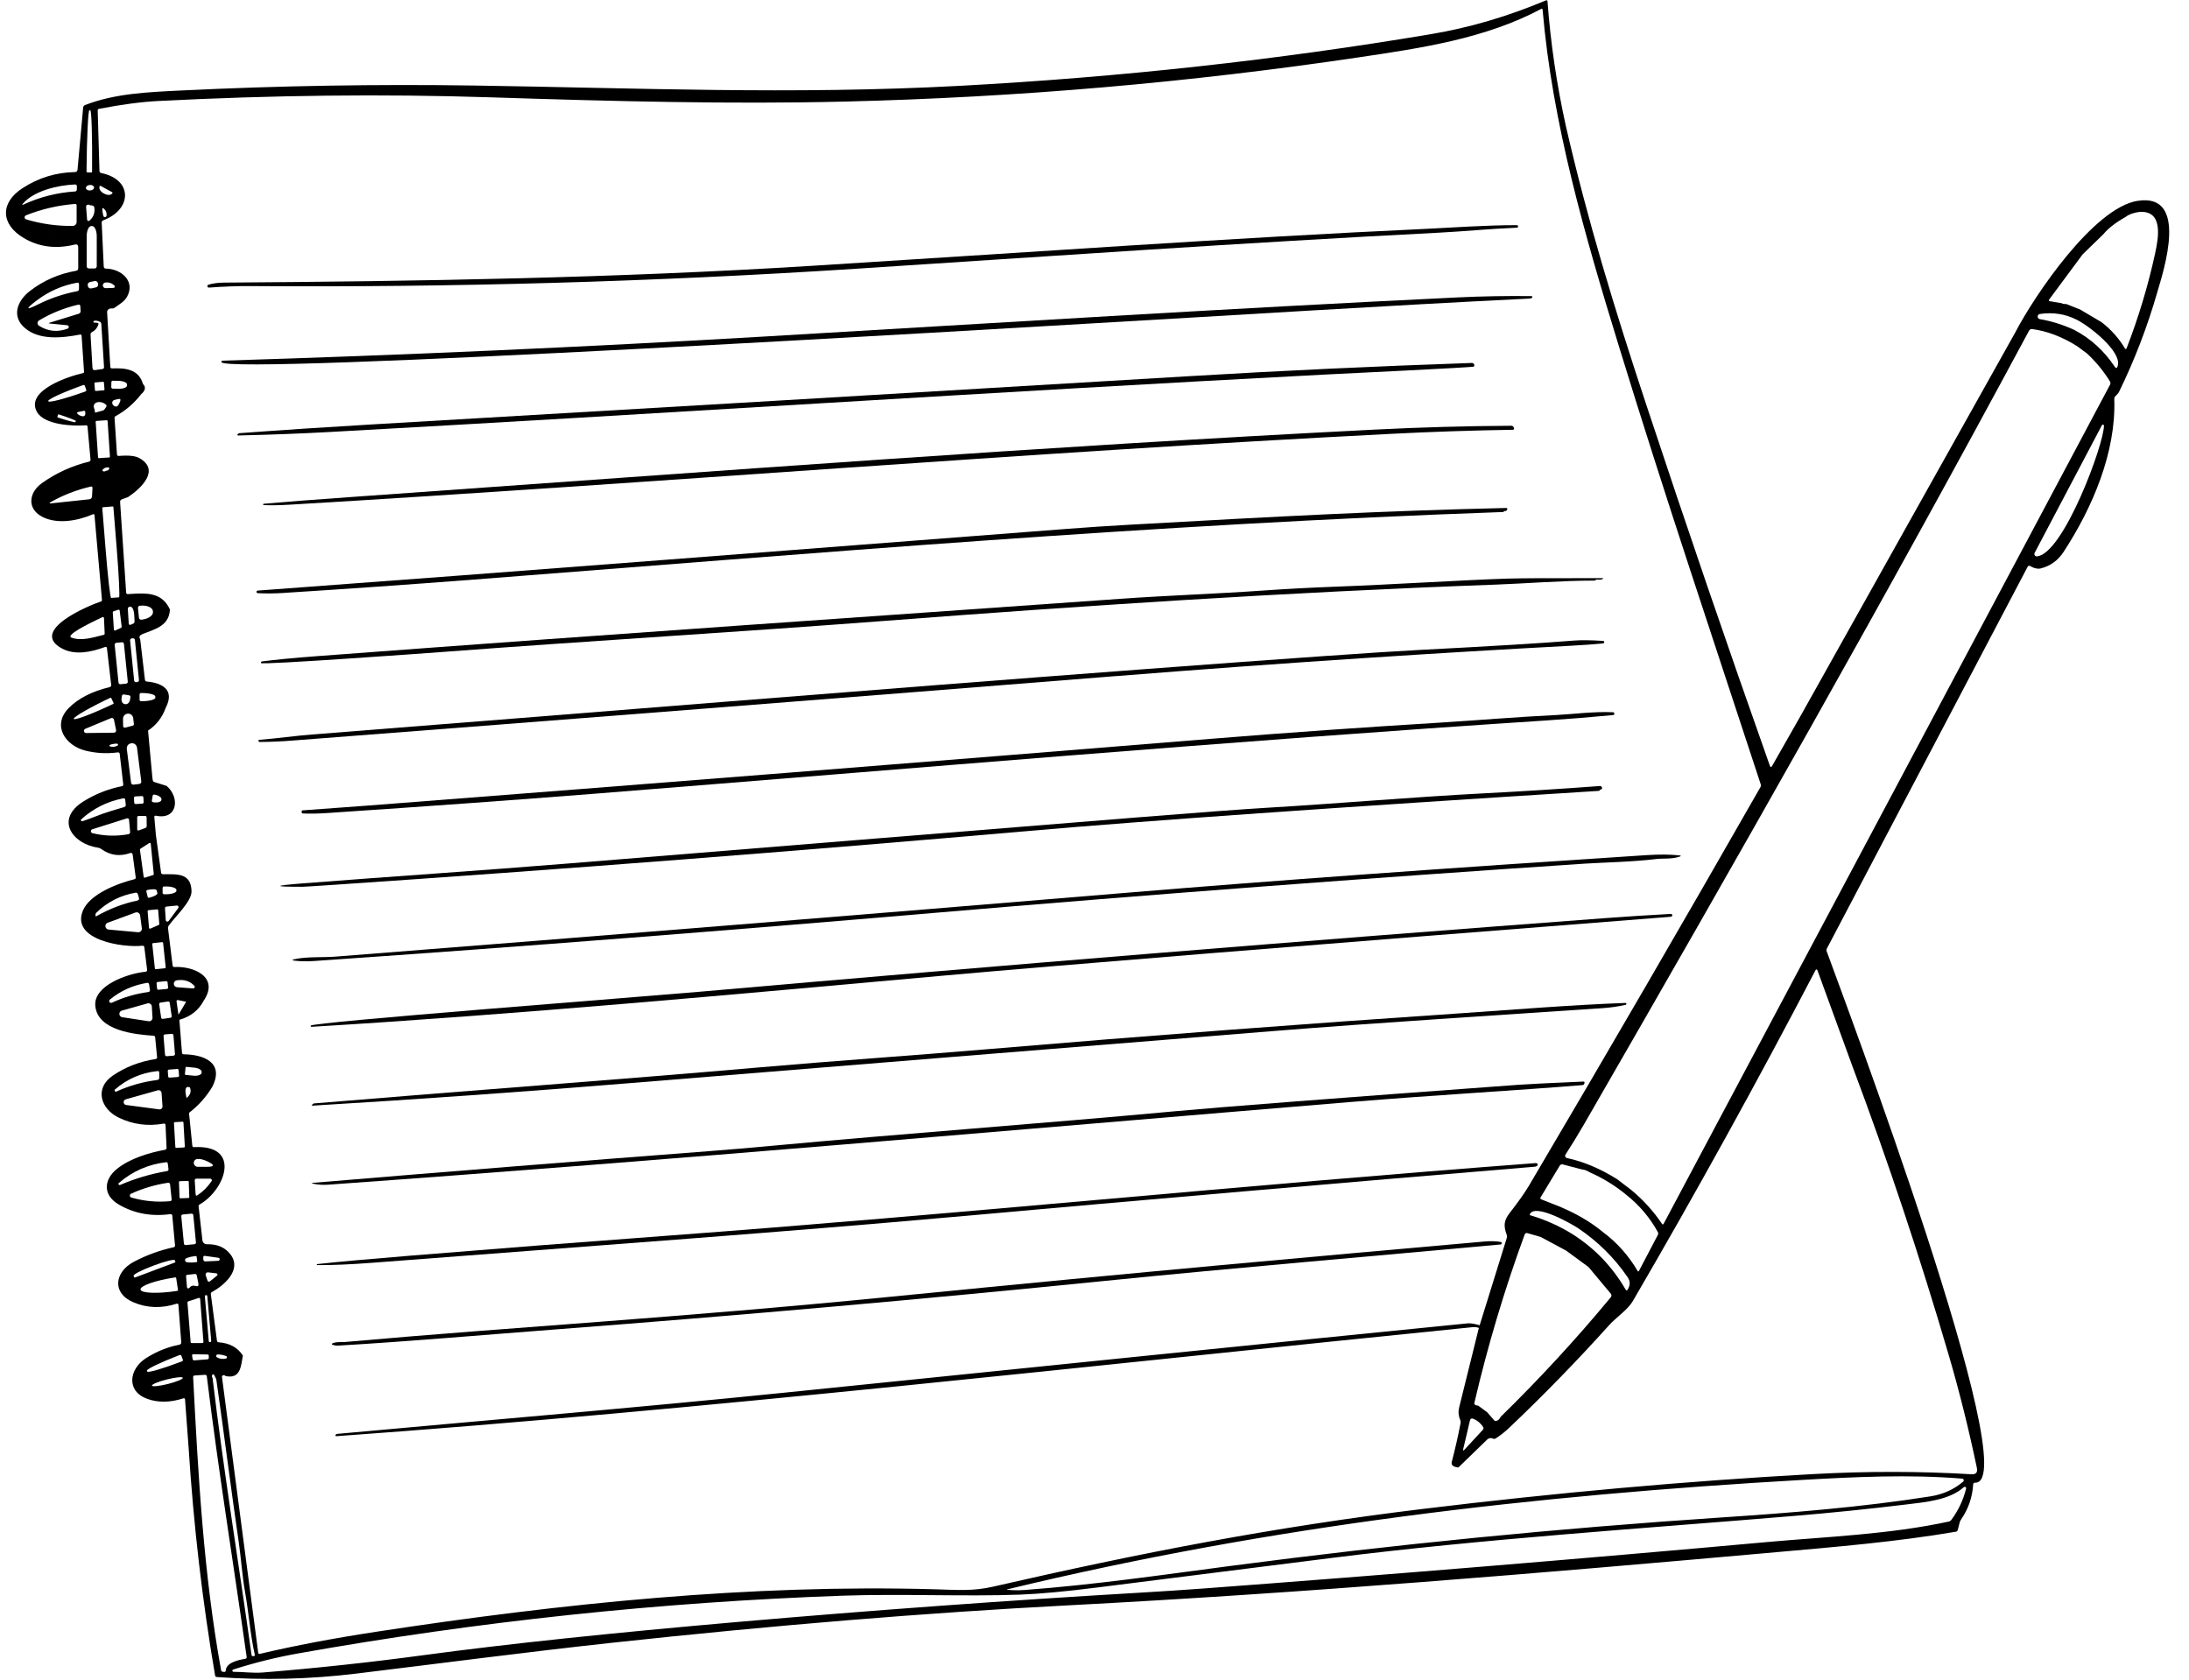<?xml version="1.0" encoding="UTF-8"?>
<!DOCTYPE svg PUBLIC '-//W3C//DTD SVG 1.0//EN'
          'http://www.w3.org/TR/2001/REC-SVG-20010904/DTD/svg10.dtd'>
<svg height="1438.9" preserveAspectRatio="xMidYMid meet" version="1.0" viewBox="68.9 281.1 1874.1 1438.9" width="1874.1" xmlns="http://www.w3.org/2000/svg" xmlns:xlink="http://www.w3.org/1999/xlink" zoomAndPan="magnify"
><g id="change1_1"
  ><path d="m1898.96,453.07c-37.34,5.93-88.11,80.62-105,113.22l-183.6,327.99-24.25,42.63c-.77,1.38-1.43,1.33-1.97-.16-36.41-102.84-71.85-206.39-106.32-310.67-26.84-81.24-49.98-157.14-68.3-237-7.83-35.37-13.08-70.96-15.74-106.78-.07-.92-.53-1.2-1.37-.86-32.51,13.69-65.17,23.3-97.97,28.83-131.69,22.17-266.41,36.95-404.16,44.35-143.07,7.68-276.69,1.78-414.94-.27-83.8-1.26-167.54.15-251.23,4.23-29.96,1.46-56.96,2.64-82.31,12.45-1.04.39-1.62,1.15-1.72,2.26l-4.82,53.19c-.1,1.09-.99,1.93-2.07,1.94-16.31.31-31.3,4.9-44.97,13.77-19.35,12.53-18.86,30.93,1.02,42.73,13.02,7.71,27.58,9.57,43.68,5.6,1.96-.48,2.94.29,2.94,2.32v18.11c0,.99-.71,1.83-1.67,1.99-14.98,2.62-28.27,8.45-39.88,17.49-10.75,8.35-15.73,21.64-4.07,31.58,12.39,10.56,31.5,8.57,47.18,5.58.84-.16,1.29.19,1.35,1.05l2.07,30.72c.05.68-.26,1.1-.94,1.24-11.07,2.4-49.74,14.63-39.37,33.22,6.39,11.34,31.39,12.34,41.93,11.45.84-.07,1.3.31,1.37,1.16l2.56,28.21c.09.93-.32,1.52-1.24,1.75-14.66,3.58-28.08,9.68-40.25,18.32-11.77,8.35-12.88,22.39.46,29.07,12.69,6.36,29.72,3.42,43.03-2.29.84-.38,1.31-.1,1.4.84l6.39,72.35c.07.77-.27,1.28-1.02,1.54-9,2.86-62.56,24.82-32.79,40.39,10.75,5.6,24.33,3.02,36.32-1.45,1.06-.4,1.65-.04,1.78,1.08l3.61,31.28c.11,1.04-.34,1.69-1.35,1.94-15.29,3.74-26.95,9.72-35,17.94-14.6,14.87-2.94,32.12,14.23,36.43,9.09,2.28,18.38,2.78,27.89,1.51,0,0,.02,0,.02,0,.74-.08,1.41.44,1.49,1.16l3.05,26.22c.09.76-.42,1.45-1.16,1.59-11.82,2.35-22.82,6.72-33.01,13.09-24.55,15.41-9.3,36.4,12.69,39.58.92.14,1.8.5,2.56,1.05,7.58,5.53,15.89,6.69,24.92,3.48.1-.04.21-.06.32-.08.84-.11,1.61.48,1.73,1.32l2.61,19.53c.11.92-.28,1.48-1.16,1.7-14.31,3.58-37.99,12.53-44,26.78-10.7,25.49,34.95,32.01,50.79,30.15,1.06-.13,1.65.34,1.78,1.4l2.34,19.02c.14,1.15-.36,1.78-1.51,1.89-15.06,1.46-44.22,11.67-42.84,28.94,1.7,21.64,34.25,24.76,50.01,25.84.65.05,1.18.56,1.24,1.21l1.67,17.24c.06.71-.44,1.34-1.16,1.46-13.69,2.14-25.92,6.86-36.7,14.17-16.14,10.99-10.37,28.61,4.98,36.02,12.14,5.87,24.93,7.59,38.37,5.15,1.11-.2,1.7.26,1.75,1.37l.86,19.24c.05.99-.4,1.58-1.37,1.78-13.61,2.51-29.77,7.41-40.77,16.11-11.69,9.24-12.72,22.55,1.16,30.72,13.17,7.74,27.94,10.49,44.32,8.25.02,0,.05,0,.07,0,.76-.07,1.42.5,1.49,1.27l2.34,25.54c.09.86-.29,1.38-1.13,1.56-11.93,2.6-23.3,6.75-34.11,12.45-16.33,8.6-19.26,26.73-.32,34.73,11.69,4.94,23.97,5.34,36.83,1.21,1.02-.32,1.58.05,1.67,1.13l2.4,31.96c.07.92-.56,1.75-1.48,1.94-10.11,1.96-19.7,5.82-28.75,11.59-14.55,9.3-17.14,28.37,1.32,34.89,9.23,3.27,19.45,3.11,30.64-.49.93-.29,1.44.05,1.51,1.02l3.07,41.31c4.22,66.34,11.77,131.32,22.66,194.94.13.83.61,1.28,1.46,1.35,39.86,2.86,79.57,1.89,119.15-2.91,72.96-8.86,145.9-18.48,218.98-26.4,138.67-15.02,268.72-25.7,390.15-32.04,202.67-10.59,404.59-27.51,606.73-45.54,51.25-4.55,103.17-8.89,153.88-17.54.86-.16,1.4-.67,1.62-1.51l1.56-6.09c.25-1.04.68-2,1.29-2.88,6.23-9,9.68-19,10.35-30.02.07-1.01.61-1.5,1.62-1.48,44.3,1.37-114.22-419.71-127.04-455.03-.28-.77-.22-1.62.16-2.34l171.82-326.78c.57-1.11,1.39-1.34,2.45-.67,1.96,1.24,4.1,1.96,6.44,2.16.77.05,1.54,0,2.29-.19,8.26-2.05,14.82-6.77,19.67-14.17,25-38.26,44.97-85.52,43.41-130.76-.04-.92.23-1.73.81-2.45,1.02-1.21,2.45-2.18,3.15-3.61,13.47-27.59,24.44-56.17,32.9-85.74,5.5-18.67,27.08-85.04-16.89-78.03Zm-1798.97,29.23c.09.07.23.15.41.23-.18-.08-.32-.15-.41-.23Zm7.08,1.54c-1.01-.11-1.97-.24-2.84-.38-.87-.14-1.65-.3-2.3-.46.65.16,1.43.31,2.3.46.87.14,1.83.27,2.84.38h0Zm2.86.23c.44.02.86.04,1.25.04-.39,0-.81-.02-1.25-.04Zm-2.65-2.16c-3.53-.38-6.52-.36-7.25,0,.73-.37,3.71-.38,7.25,0h0c4.04.43,7.27,1.21,7.21,1.75.06-.53-3.17-1.31-7.21-1.75Zm27.22-10.7c0,1.82-1.46,3.31-3.29,3.34-13.62.16-26.93-1.71-39.96-5.6-.53-.16-.95-.55-1.16-1.06-.38-.94.07-2.01,1-2.39,13.47-5.37,27.46-8.62,41.95-9.75.97-.07,1.46.38,1.46,1.35v14.12Zm.19-27.75c-.03.86-.69,1.55-1.54,1.59-15.36.99-29.98,4.68-43.87,11.07-1.54.72-1.75.44-.62-.83,9.67-10.97,29.8-15.6,44.32-16.22,1.19-.05,1.77.52,1.75,1.72l-.05,2.67Zm-34.6,95.11c10.36-7.92,21.97-13.05,34.81-15.39,1.08-.2,1.62.26,1.62,1.37v4.01c0,1.08-.53,1.72-1.59,1.91-11.53,2.19-22.52,5.88-32.98,11.07-10.99,5.48-11.61,4.48-1.86-2.99Zm36.24,11.18l-24.79,7.63c-1.22.38-1.19.63.08.75l14.77,1.46c.61.04,1.14.45,1.33,1.03.26.79-.16,1.65-.95,1.91-8.66,3.2-16.83,2.36-24.52-2.51-.36-.23-.66-.54-.87-.9-.74-1.27-.32-2.91.95-3.65,10.45-6.22,21.6-10.71,33.44-13.47,1.2-.27,1.84.21,1.91,1.43l.24,4.01c.06,1.05-.59,2-1.59,2.32Zm9.13-79.7c-.2.17-.44.27-.7.28-.67.05-1.25-.45-1.3-1.12l-.86-10.97c-.07-.99.38-1.6,1.35-1.83.86-.2,1.58-.04,2.16.48.7-.02,1.37.06,2.02.24.93.29,1.46.92,1.56,1.89.52,4.54-.89,8.22-4.23,11.02Zm-2.48-42.49s0-.07,0-.1c.25-28.73,1.35-51.97,2.45-51.9h.76c1.1.07,1.79,23.36,1.54,52.06v.51s0,.02,0,.03c-.02.36-.32.63-.67.62l-3.45-.05c-.35-.01-.62-.3-.62-.65v-.51Zm2.76,11.92h0c1.93-.17,3.58.76,3.69,2.06.11,1.3-1.36,2.5-3.29,2.66h0c-1.93.17-3.58-.76-3.69-2.06-.11-1.3,1.36-2.5,3.29-2.66Zm-12.25,203.12s0,0,0,0c-.15.44-6.78-1.32-14.82-3.94l-.35-.13c-.25-.08-.39-.34-.32-.59l.57-1.7s0-.01,0-.02c.09-.25.36-.39.61-.31l.35.13.07.02c8.04,2.61,14.4,5.08,14.21,5.5l-.32,1.02Zm8.41-6.92c0,.06,0,.11,0,.17-.09,1.04-1.02,1.81-2.07,1.72-1.49-.13-2.86-.68-4.1-1.67-1.33-1.08-1.15-1.79.54-2.13l4.18-.83c.97-.2,1.46.2,1.46,1.19v1.56Zm.16-19.4l-.4.16c-16.82,6.02-30.88,9.71-31.42,8.25l-.05-.16c-.44-1.5,12.75-7.55,29.5-13.55l.4-.16s.02,0,.02,0c.58-.2,1.21.11,1.41.68l1.21,3.4c.2.57-.1,1.2-.67,1.4Zm1.05-107.16v-25.76c0-4.81,1.76-8.7,3.93-8.7h.75c2.17,0,3.93,3.9,3.93,8.7v25.76c0,1.03-.83,1.86-1.86,1.86h-4.9c-1.03,0-1.86-.83-1.86-1.86Zm1.08,17.12l-.16-.74c-.29-1.29.53-2.57,1.82-2.86l4-.89c1.29-.29,2.57.53,2.86,1.82l.16.74c.29,1.29-.53,2.57-1.82,2.86l-4,.89c-1.29.29-2.57-.53-2.86-1.82Zm14.01-79.28l-.62-.32c-2.83-1.55-4.32-4.29-3.31-6.12l.05-.13c.13-.21.4-.28.62-.16l10.08,5.5c.21.13.29.4.16.62l-.05.13c-1.01,1.81-4.1,2.03-6.92.48Zm1.91,18.83c-.08.57-.49,1.03-1.05,1.16-.76.18-1.53-.29-1.72-1.05-.43-1.83-.71-3.6-.84-5.31-.11-1.45.38-1.69,1.46-.7,1.72,1.6,2.44,3.57,2.16,5.9Zm-6.17,75.36c.02-.15,0-.29,0-.43.01.15.03.29,0,.43Zm-.73-1.83c.1.08.2.14.28.24.02.02.03.06.05.08-.09-.12-.21-.22-.33-.32Zm.54.7c.05.11.12.22.15.34-.03-.12-.09-.22-.15-.34Zm.06,1.58c-.03.09-.05.17-.09.25.04-.08.06-.17.09-.25Zm-1.51-2.74c.25.05.49.15.71.28-.21-.13-.45-.24-.71-.28Zm-5.84,147.32c.01-.13,0-.27-.03-.41.04.13.05.27.03.41Zm-.19-.74c.04.06.09.12.12.19-.03-.07-.07-.13-.12-.19Zm.17.89c-.04.17-.11.34-.23.48.12-.14.19-.31.23-.48Zm-.31-1.07s-.08-.06-.12-.09c.03.02.06.02.08.04.02.01.02.03.04.05Zm-.49-.27s-.09-.03-.14-.04c.05,0,.09.02.14.04Zm-29.26,11.49c-.17.07-.31.2-.42.35.1-.15.23-.28.42-.35Zm-.46.42c-.11.2-.13.41-.09.61-.04-.22-.01-.43.09-.61Zm.33,1.22c-.18-.11-.32-.27-.39-.46,0-.02,0-.05-.01-.07.06.21.19.41.4.53Zm31.42,8.11c-.08,1.25-1.05,2.26-2.29,2.4l-32.39,3.45c-2.1.23-2.23-.17-.38-1.21,10.63-5.95,21.91-10.31,33.82-13.09,1.17-.29,1.72.17,1.64,1.37l-.4,7.09Zm.38-110.15l-1.64-28.53c-.05-.84.41-1.63,1.16-2.02,2.68-1.37,4.52-3.51,5.52-6.44.34-.99,0-1.52-1.05-1.59l-2.56-.19c-.43,0-.69-.33-.61-.75.09-.43.52-.79.96-.81,1.56-.2,3.13.12,4.69.94.68.36,1.05.93,1.11,1.72l2.32,36.94c.07,1.02-.4,1.61-1.43,1.75l-6.09.89c-1.49.23-2.28-.4-2.37-1.91Zm8.88-70.47c-.1-1.34.91-2.5,2.25-2.6,2.96-.32,5.52.54,7.65,2.59.22.22.35.51.36.81.03.65-.47,1.19-1.11,1.21l-6.55.24c-1.34.1-2.5-.91-2.6-2.25Zm1.42,88.94h0c.03.4-.27.75-.67.78l-6.71.54c-.4.03-.75-.27-.78-.67l-.47-5.86c-.03-.4.27-.75.67-.78l6.71-.54c.4-.03.75.27.78.67l.47,5.86Zm-7.81,19.83c-.25-.02-.44-.24-.42-.5.07-.9-.15-1.99-.67-3.29-.8-1.97-.05-3.85,1.88-4.73,2.6-1.19,6.47-.23,8.65,2.15.48.54-.14,1.84-1.89,3.91-.29.34-.64.57-1.05.7l-6.36,1.75s-.1.02-.15.01Zm2.28,38.34l-2.02-30.43c-.03-.4.28-.75.68-.77l8.76-.58c.4-.03.75.28.77.68l2.02,30.43c.03.4-.28.75-.68.77l-8.76.58c-.4.03-.75-.28-.77-.68Zm4.39,11.93c-.11-.03-.21-.09-.29-.16-.37-.3-.42-.85-.11-1.21,1.22-1.46,2.77-2.1,4.63-1.94,1.01.09,1.28.58.83,1.48-.47.9-1.36,1.37-2.69,1.4-.63.57-1.42.72-2.37.43Zm8-57.51c-.66-1.53.08-3.13,1.64-3.57l3.07-.75c1.94-.48,2.54.2,1.81,2.05-1.11,2.82-2.14,4.28-3.07,4.36-1.44.11-2.88-.76-3.45-2.09Zm5.07-13.14l-4.9-.11h0c-.7-.02-1.25-.59-1.24-1.29l.11-4.26h0c.02-.7.59-1.25,1.29-1.24l4.9.13c3.98.1,7.18,1.42,7.17,2.96l-.03,1.19c-.05,1.54-3.32,2.71-7.3,2.61Zm-14.66,90.4c.06.07.15.09.23.13-.08-.04-.17-.06-.23-.13Zm.5.25s-.02-.01-.03-.02c.17.01.34-.02.48-.13-.13.1-.28.15-.45.15Zm1.47,120.08c-8.65,2.07-19.18,5.69-27.91,2.21-.22-.1-.4-.3-.48-.54-1.13-3.69,23.28-14.82,27.11-16.73,1.02-.52,1.56-.21,1.62.94l.57,12.93c.04.65-.26,1.04-.89,1.19Zm6.44-31.63h0c-.76.07-2.87-18.48-4.71-41.44l-2.86-35.54h0c-.03-.35.22-.65.57-.67l8.27-.67h0c.34-.03.64.22.67.57l2.86,35.54c1.83,22.74,2.72,41.31,1.99,41.68l-6.79.54Zm12.59-109.72c-.32.06-.64.1-.98.13-.34.03-.67.04-.99.04.32,0,.65-.01.99-.04s.67-.07.98-.13Zm-2.02.17c-.54,0-1.04-.06-1.5-.14.46.08.96.14,1.5.14Zm-2.13-.29c-.15-.04-.29-.08-.42-.13.13.05.28.09.42.13Zm-1.11,120.72l1.7,13.74c.05.41-.17.8-.54.97l-4.82,2.24c-.1.04-.2.07-.3.08-.52.04-.98-.34-1.02-.86l-.94-14.66c-.02-.42.24-.81.65-.94l4.07-1.35c.05-.02.1-.03.16-.03.52-.07.99.3,1.06.82Zm-39.31,92.71c-.67-1.46,13.19-9.48,30.96-17.92l.35-.19c.3-.13.65,0,.78.3l1.99,4.18c.14.29.02.64-.27.78l-.38.19c-17.75,8.43-32.71,14.09-33.44,12.66Zm10.64,12.1c-.79.02-1.51-.45-1.81-1.19-.39-.97.09-2.06,1.05-2.45l21.96-9.11c.12-.05.24-.09.37-.11,1.02-.2,2.01.47,2.21,1.49l1.81,8.81c.02.12.04.24.04.36,0,1.04-.83,1.89-1.87,1.9l-23.76.3Zm26.78,10.78c-1.87,1.02-3.95,1.28-6.25.75-.24-.07-.43-.24-.52-.47-.16-.4.04-.86.44-1.01,1.92-.66,3.89-.99,5.9-.97.34,0,.65.2.8.49.24.44.07.98-.37,1.2Zm.88-53.95l-3.29-32.38c-.09-.84.53-1.6,1.37-1.68l4.88-.5c.84-.09,1.6.53,1.68,1.37l3.29,32.38h0c.09.84-.53,1.6-1.37,1.68l-4.88.5c-.84.09-1.6-.53-1.68-1.37Zm2.62,13.4l.32-2.1s0,0,0,0c.11-.75.81-1.27,1.56-1.16l4.58.73s0,0,.01,0c.75.13,1.25.84,1.12,1.59l-.32,2.1c-.39,2.43-2.16,4.16-3.96,3.88l-.75-.11c-1.8-.3-2.94-2.5-2.56-4.93Zm14.9-15.66c.09.89-.56,1.68-1.45,1.77l-.91.09h0c-.89.09-1.68-.56-1.77-1.45l-3.48-34.26c-.09-.89.56-1.68,1.45-1.77l.91-.09h0c.89-.09,1.68.56,1.77,1.44l3.48,34.26Zm-.87-61.61c-.1-.99.63-1.88,1.62-1.97l.3-.03c5.67-.58,10.53,1.44,10.86,4.53l.08.75s0,0,0,.01c.33,3.09-4.02,6.08-9.7,6.67l-.3.03h-.02c-.99.1-1.88-.62-1.97-1.62l-.86-8.35v-.02Zm-4.2,13.44l-2.1.89c-.12.06-.26.09-.4.1-.62.04-1.16-.44-1.19-1.07l-.78-12.56c0-.13,0-.27.02-.4.17-1.03,1.13-1.73,2.16-1.56,3.8.59,3.29,9.4,3.56,12.5.07,1.01-.35,1.71-1.27,2.1Zm-8.51,87.25l-.08-5.77c-.05-2.28,1.66-4.23,3.93-4.48,2.4-.26,4.55,1.48,4.8,3.89l.59,4.96c.08.65-.34,1.26-.97,1.43l-6.12,1.62c-1.42.38-2.14-.17-2.16-1.64Zm-35.85,81.62c-.38-.4-.36-1.03.04-1.41,10.2-9.25,22.13-15.22,35.78-17.92,1.13-.22,1.75.24,1.86,1.37l.43,4.04c.11,1.04-.33,1.72-1.32,2.02-8.57,2.64-15.84,4.53-25.14,8.27-3.16,1.27-6.7,2.57-10.62,3.88-.37.12-.77.02-1.03-.26Zm40.26,11.39c-10.33,1.85-20.54,1.55-30.64-.92-.62-.14-1.11-.6-1.29-1.21-.26-.92.26-1.87,1.18-2.13l29.34-9.27c1.28-.4,1.98.07,2.1,1.4l.89,10c.11,1.2-.42,1.91-1.59,2.13Zm2.4-44.11l-3.64-28.78c-.3-2.43,1.24-4.62,3.45-4.9l.75-.11c2.21-.27,4.25,1.48,4.55,3.91l3.64,28.78h0c.13,1.05-.62,2-1.67,2.13l-4.96.62c-1.04.13-1.99-.61-2.13-1.64Zm13.31,29.75l.08,7.19c.02.92-.4,1.54-1.27,1.86l-5.47,2.02c-.12.04-.24.06-.37.06-.58,0-1.04-.47-1.03-1.03v-10.08c0-.9.45-1.35,1.35-1.35h5.36c.9,0,1.35.44,1.35,1.32Zm7.44-102.55c0,1.65-5.2,2.99-11.61,2.99h-.59c-.7,0-1.27-.57-1.27-1.27v-4.47c0-.7.57-1.27,1.27-1.27h.59c6.41,0,11.61,1.34,11.61,2.99v1.02Zm-18.05,89.83l-.22-3.98c-.04-.7.5-1.3,1.2-1.33l5.54-.3c.7-.04,1.3.5,1.33,1.2l.22,3.98c.04.7-.5,1.3-1.2,1.33l-5.54.3c-.7.04-1.3-.5-1.33-1.2Zm-32.89,97.5c-.06,0-.11-.04-.12-.09l-.13-.97c-.12-.81.16-1.63.75-2.21,9.32-9.11,20.47-14.8,33.44-17.08,1.1-.2,1.8.24,2.1,1.32l.89,3.13c.34,1.26-.13,2.02-1.4,2.29-11.93,2.44-23.76,6.98-35.49,13.61-.01,0-.03.01-.04.01Zm36.12,13.49l-25.14-2.29c-1.17-.1-2.18-.88-2.58-1.99-.56-1.57.25-3.3,1.82-3.86l23.68-8.73c.21-.08.43-.13.65-.16,1.65-.22,3.17.93,3.39,2.59l1.46,11.05c.03.23.03.46.01.69-.16,1.66-1.64,2.87-3.3,2.71Zm5.8-46.72c-.46.07-.88-.25-.95-.7l-3.18-23.23c-.05-.33.1-.66.38-.84l7.57-4.88c.11-.07.23-.12.36-.13.46-.06.87.27.93.73l2.59,25.92c.04.4-.21.77-.59.89l-6.98,2.21s-.09.02-.13.03Zm6.06-66.04l.7-4.1s0,0,0,0c.11-.67.75-1.13,1.43-1.02l.22.05c3.54.61,6.17,2.45,5.9,4.12l-.08.48c-.29,1.67-3.4,2.53-6.95,1.91l-.19-.03s0,0,0,0c-.67-.11-1.13-.75-1.02-1.43Zm-4.69,77.82s0-.02,0-.02c-.12-.54.22-1.07.76-1.19l.27-.05s0,0,0,0c4.06-.95,7.57-.77,7.84.4l.57,2.34s0,0,0,0c.28,1.17-2.79,2.9-6.85,3.85l-.3.08c-.54.12-1.07-.22-1.19-.75l-1.11-4.66Zm10.1,16.09l.97,11.77c.03.35-.16.69-.48.84l-7.14,3.13c-.09.04-.19.07-.3.08-.46.03-.86-.32-.89-.78l-1.19-14.17s0,0,0,0c-.04-.46.3-.87.76-.91l7.36-.7s0,0,0,0c.46-.04.87.3.91.76Zm-41.61,78.73c-.54-.71-.4-1.73.31-2.27,9.27-7.58,19.9-12.34,31.9-14.28.77-.11,1.49.41,1.62,1.19l.75,4.98s0,.04,0,.05c.09.8-.48,1.52-1.27,1.62-10.9,1.47-21.33,4.53-31.28,9.16-.7.36-1.56.17-2.03-.46Zm36.74,13.91c-.24,1.57-1.71,2.65-3.29,2.41l-22.61-3.45c-1.13-.17-2.05-.99-2.35-2.09-.42-1.54.49-3.12,2.02-3.54l21.99-6.2c.2-.06.41-.09.63-.1,1.59-.09,2.95,1.13,3.04,2.72l.59,9.65c.01.2,0,.4-.03.6Zm2.06-42.74l-2.24-20.95h0c-.04-.39.24-.73.62-.77l7.88-.84c.38-.04.73.24.77.62l2.24,20.95c.04.38-.24.73-.62.77l-7.88.84c-.38.04-.73-.24-.77-.62Zm18.47-66.64c-.02,1.69-3.94,3.06-8.76,3.07h-1.86c-.68,0-1.24-.55-1.24-1.24v-4.2c0-.68.55-1.24,1.24-1.24h1.9c4.84,0,8.74,1.38,8.72,3.07v.54Zm.3,12.72c.34-.03.67.06.95.26.61.45.74,1.31.29,1.92l-8.22,11.05c-.25.33-.63.54-1.05.56-.76.03-1.4-.55-1.43-1.31l-.65-10.13c-.05-.74.5-1.38,1.24-1.45l8.86-.89Zm-16.9,71.12l-.43-4.45c-.06-.61.39-1.15.99-1.21l7.24-.7c.61-.06,1.15.39,1.21.99l.43,4.45c.06.61-.39,1.15-.99,1.21l-7.24.7c-.61.06-1.15-.39-1.21-.99Zm-34.81,88.15c-.46.23-1.02.11-1.33-.29-.37-.47-.29-1.14.18-1.51,10.38-9.02,22.5-14.25,36.35-15.71.99-.11,1.48.33,1.48,1.32v4.39c0,1.13-.56,1.77-1.67,1.91-12.18,1.53-23.85,4.82-35,9.89Zm39.46,13.15c-.18,1.36-1.43,2.31-2.79,2.13l-28.37-3.77c-.94-.14-1.72-.82-2-1.73-.4-1.31.34-2.69,1.65-3.09l27.54-7.76c.17-.05.33-.08.51-.09,1.37-.1,2.55.93,2.65,2.3l.83,11.51c.01.17,0,.34-.02.51Zm.27-75.36h0c-.68.1-1.31-.37-1.41-1.05l-1.69-11.46c-.1-.68.37-1.31,1.04-1.41l6.56-.97h0c.68-.1,1.31.37,1.41,1.05l1.69,11.46c.1.68-.37,1.31-1.04,1.41l-6.56.97Zm1.91,30.76l-1.29-16.06c-.06-.73.48-1.36,1.21-1.42l5.86-.47c.73-.06,1.36.48,1.42,1.21l1.29,16.06c.06.73-.48,1.36-1.21,1.42l-5.86.47c-.73.06-1.36-.48-1.42-1.21Zm11.01,19.02l-7.15.54c-.59.04-1.11-.4-1.16-.99l-.36-4.73h0c-.04-.59.4-1.11.99-1.16l7.15-.54c.59-.04,1.11.4,1.16.99l.36,4.73c.04.59-.4,1.11-.99,1.16Zm-1.14-64.52c-.16-1.11.31-1.55,1.43-1.32l6.79,1.4-6.6,11.1-1.62-11.18Zm14.17-11.34l-13.66-1c-1.45-.07-2.65-1.17-2.83-2.61-.21-1.64.95-3.14,2.59-3.34,6.09-.95,11.07.61,14.95,4.69.27.28.4.66.37,1.05-.06.74-.69,1.28-1.42,1.22Zm-63.7,168.05c-.36-.42-.31-1.05.11-1.41,11.57-10.02,25.02-15.96,40.36-17.81.93-.11,1.46.31,1.56,1.24l.57,4.61c.13.99-.31,1.57-1.32,1.75-13.85,2.35-27.22,6.31-40.12,11.88-.4.18-.88.07-1.16-.27Zm43.9,14.14c-11.3,1.02-22.35-.02-33.14-3.13-.47-.14-.87-.48-1.08-.93-.41-.87-.04-1.92.84-2.33,10.11-4.6,20.61-7.72,31.5-9.35,1.17-.18,1.82.31,1.97,1.48l1.32,12.53c.11,1.04-.36,1.62-1.4,1.72Zm1.24-81.26c-.39.02-.72-.27-.74-.65l-.86-13.28h0c-.01-.19.05-.37.17-.51-.12.13-.18.31-.17.51l.86,13.28c.02.39.36.68.74.65l7.15-.46c.39-.02.68-.36.65-.74l-.86-13.28.86,13.28h0c.02.39-.27.72-.65.74l-7.15.46Zm2.16,14.34c-.02-.4.28-.74.68-.77l6.67-.38c.4-.02.75.28.77.68l1.19,20.6h0c.02.4-.28.75-.68.77l-6.67.38c-.4.02-.74-.28-.77-.68l-1.19-20.6Zm10.8-21.4c-1.9-7.6-.96-10.64,2.83-9.13,1.4,3.38.46,6.42-2.83,9.13Zm-8.35,56.16c-.09.23-.21.45-.25.7.04-.25.16-.47.25-.7Zm-.2,2.15s0,0,0,0c-.06-.27-.02-.52-.03-.78,0,.26-.03.52.03.79Zm.41-2.76c.12-.21.32-.36.48-.54-.16.18-.36.33-.48.54Zm8.59-.78c.05.07.09.16.13.23-.05-.08-.08-.16-.13-.23Zm.35.63c.04.09.06.2.1.3-.03-.1-.06-.2-.1-.3Zm-.65-.98c-.05-.06-.1-.13-.15-.18.06.06.1.12.15.18Zm12.71-76.02c-.19,1.71-3.26,2.81-6.87,2.45l-6.9-.67s0,0,0,0c-.33-.03-.57-.32-.53-.65l.57-5.69s0,0,0,0c.03-.33.32-.57.65-.53l6.9.67s.04,0,.05,0c3.61.36,6.39,2.05,6.2,3.77l-.05.65Zm-13.81,75.19c-.07-.03-.13-.08-.2-.11.07.03.13.07.2.11Zm.58.36c-.06-.04-.11-.1-.17-.14.06.04.11.09.17.14Zm-1.43-.66c.07.01.13.04.19.06-.07-.02-.13-.05-.19-.06Zm-1.4.02s0,0,0,0c.08-.02.17-.02.25-.03-.09.01-.17.01-.26.03Zm.71-.08c.09,0,.17.02.26.02-.09,0-.17-.02-.26-.02Zm-4.09,1.01c-.22.1-.47.16-.66.31.19-.14.44-.21.66-.31Zm-38.32,99.14l-.46-1.21s0,0,0,0c-.42-1.1,6.98-4.9,16.52-8.48l.75-.3s0,0,.01,0c9.54-3.59,17.61-5.6,18.01-4.49l.46,1.21s0,.01,0,.02c.1.27-.04.56-.3.66l-34.35,12.91c-.26.09-.55-.04-.65-.3Zm37.05,11.75l-.43.05c-16.69,2.52-30.62,1.99-31.15-1.19,0,0,0,0,0-.01-.49-3.19,12.67-7.83,29.4-10.36l.43-.05c.33-.05.65.18.7.51l1.56,10.35c.05.33-.18.65-.51.7Zm2.56-79.28c-.39.01-.71-.29-.73-.67l-.49-13.25c-.01-.39.29-.71.67-.73l6.95-.25c.39-.01.71.29.73.67l.49,13.25c.01.39-.29.71-.67.73l-6.95.25Zm-10.64,158.98h0c-7.29,1.84-13.41,2.47-13.68,1.41-.27-1.07,5.42-3.43,12.7-5.27,7.28-1.84,13.41-2.47,13.68-1.41h0c.27,1.07-5.42,3.43-12.7,5.27Zm12.07-19.39l-.46.16c-15.65,6.01-28.76,9.85-29.34,8.6l-.27-.7s0-.02-.01-.02c-.5-1.29,11.84-7.23,27.55-13.26l.46-.16c.59-.22,1.26.08,1.48.67l1.24,3.21s0,0,0,0c.24.59-.05,1.27-.65,1.51Zm1.58-100.81l-2.25-23.39c-.07-.77.49-1.45,1.26-1.53l7.51-.72c.77-.07,1.45.49,1.53,1.26l2.25,23.39c.07.77-.49,1.45-1.26,1.53l-7.51.72c-.77.07-1.45-.49-1.53-1.26Zm19.38-65.73h-7.6c-1.68-.02-3.09-1.28-3.3-2.95-.23-1.85,1.07-3.53,2.92-3.76,2.39-.29,5.4.45,9.03,2.21,6.18,3,5.83,4.5-1.05,4.5Zm4.31,12.23c-3.2,4.83-7.22,8.86-12.07,12.1-.97.66-1.5.4-1.59-.78l-.76-11.77c-.07-1.11.45-1.67,1.56-1.67h11.72c.26,0,.52.08.74.23.63.42.81,1.27.39,1.9Zm-22.5,68.6l-.19-1.43s0,0,0,0c-.13-1.05,3.7-2.37,8.54-2.96l.49-.05c.44-.05.83.26.89.7l.46,3.64c.05.44-.26.83-.7.89l-.48.05c-4.84.58-8.87.21-9-.84Zm.65,12.99c-.05-.81.31-1.26,1.1-1.35l6.31-.7c.99-.13,1.58.31,1.78,1.29l1.35,6.74c.41,2.14-.41,2.87-2.48,2.21-2.12-.68-3.86-.13-5.23,1.64-.19.24-.47.39-.78.42-.64.06-1.2-.4-1.27-1.04l-.78-9.22Zm3.91,56.21l-2.72-33.84c-.03-.43.23-.83.65-.97l9.03-2.96c.07-.02.14-.03.2-.04.52-.04.97.35,1.01.87l2.8,36.78s0,.06,0,.08c0,.52-.43.94-.95.94h-9.08c-.49,0-.9-.37-.94-.86Zm14.39-52.81l-1.48-4.34c-.1-.28-.13-.59-.09-.89.13-1.05,1.08-1.78,2.11-1.64l7.09.83c.28.04.54.18.72.4.4.48.33,1.2-.15,1.59l-5.85,4.72c-1.1.88-1.88.66-2.34-.67Zm3.25,51.97c.03.4-.26.75-.66.79l-.64.06c-.4.03-.75-.26-.79-.66l-3.38-38.65c-.03-.4.26-.75.66-.79l.64-.06c.4-.03.75.26.79.66l3.38,38.65Zm-5-68.19s-.06,0-.08,0c-.95,0-1.72-.77-1.72-1.73v-1.83c0-.92.45-1.31,1.35-1.19l11.45,1.59c.73.04,1.29.66,1.25,1.39-.04.73-.66,1.29-1.39,1.25l-10.86.51Zm-11.37,80.91c-.18-.99.24-1.47,1.27-1.45l11.86.22c.77.02,1.16.41,1.16,1.19v1.67c0,.79-.4,1.22-1.19,1.29l-11.18.89c-.83.07-1.31-.31-1.46-1.13l-.46-2.67Zm28.78,269.6s0,.02,0,.03c-.05.56-.53.98-1.08.94l-1.51-.11c-.68-.04-1.24-.56-1.35-1.24-14.98-82.26-19.67-167.54-23.95-250.96-.04-.95.42-1.46,1.37-1.51l8.65-.57c1.01-.07,1.57.4,1.7,1.4,9.81,80.32,22.77,159.99,34.08,240.05.14.99-.29,1.57-1.29,1.75-5.52.94-16.3,3.07-16.63,10.21Zm-8.03-249.21c6.63,46.29,12.39,92.63,19.16,138.92,1.86,12.61,2.94,28.61,5.44,42.92,3.13,17.65,4.36,35.94,8.33,53.73.01.05.02.1.02.16.02.49-.36.9-.86.92-.31.02-.59.03-.86.03-.63,0-.99-.31-1.08-.94-11.1-79.13-23.98-158-33.41-237.35-.48-.36-.6-1.12-.35-2.29.06-.31.27-.56.56-.68.47-.19,1,.05,1.19.52.48,1.16,1.7,2.94,1.86,4.07Zm-.15-20.33c0-.73.61-1.31,1.33-1.31,2.51,0,4.93.47,7.25,1.4.32.13.56.4.65.74.14.58-.21,1.16-.78,1.31-2.73.72-5.32.4-7.76-.97-.43-.23-.69-.68-.69-1.17Zm1498.19,113.58c-2.42,9.74-6.64,18.65-12.64,26.76-.52.73-1.29,1.24-2.16,1.43-50.68,11.02-105.08,13.01-155.06,17.51-161.22,14.55-322.54,27.84-483.97,39.88-16.17,1.2-34.08,2.38-53.75,3.53-114.41,6.72-228.7,15.04-342.89,24.95-109.86,9.54-199.74,19.03-269.63,28.48-45.9,6.2-91.92,11.16-138.09,14.9-8.49.7-16.73-.62-25.17-.57-.43,0-.8-.27-.94-.67-.18-.52.1-1.09.62-1.27,18.32-5.86,36.74-10.44,55.26-13.74,154.26-27.47,309.66-43.96,466.19-49.5,50.22-1.78,104.73.83,152.21-.92,17.12-.65,39.12-2.68,66.01-6.09,66.8-8.48,133.62-16.9,200.44-25.27,131.54-16.52,264.08-25,396.16-36.02,32.23-2.68,64.38-5.96,96.46-9.86,15.6-1.89,36.81-3.69,48.9-14.74.31-.29.75-.4,1.16-.3.66.17,1.06.85.89,1.51Zm-820.77,86.22c226.6-54.75,451.21-80.56,680.15-93.66,45.24-2.59,92.1-4.88,137.31-1.11.37.03.72.2.97.49.51.6.44,1.52-.16,2.05-7.9,6.72-17.26,10.93-28.08,12.64-58.47,9.24-119.42,14.12-178.53,18.03-140.56,9.32-280.68,23.15-420.36,41.49-58.68,7.71-117.61,16.3-176.67,20.64-4.87.36-9.74.31-14.6-.16-.86-.07-.87-.21-.03-.4Zm723.86-446.79c29.96,79.84,57.25,161.71,81.86,245.6,9.11,31.04,17.2,63.44,24.28,97.19.81,3.88-.77,5.7-4.74,5.47-44.08-2.64-89.48-2.68-136.2-.11-107.42,5.91-218.78,15.87-334.08,29.88-126.75,15.41-240.23,37.32-367.17,66.47-17.57,4.04-31.15,2.78-49.79,2.26-158.7-4.45-318.91,12.02-478.26,36.35-37.02,5.64-70.26,11.95-99.72,18.94-.88.22-1.37-.13-1.48-1.02l-30.99-235.9c-.13-1.04.33-1.61,1.37-1.7.63-.04,1.18.2,1.64.7,12.99,2.94,13.26-8.81,14.87-17.49-4.44-6.92-11.35-10.71-20.75-11.37-.84-.07-1.33-.53-1.45-1.37l-5.25-39.9c-.09-.75.2-1.32.86-1.7,10.1-5.5,25.89-18.75,16.22-31.93-4.62-6.29-11.43-9.3-20.45-9.05-1.92.04-3.56-1.38-3.8-3.29l-3.29-29.05c-.09-.75.2-1.32.86-1.7,22.12-12.64,36.13-51.27-4.72-49.12-.93.05-1.45-.39-1.54-1.32l-2.83-28.02c8.14-6.25,14.8-13.71,19.99-22.39,10.56-21.02-7.89-27.59-24.46-27.75-.95,0-1.46-.48-1.54-1.43l-2.24-28.13c9.57-2.69,16.53-8.17,20.88-16.44,13.66-20.32-8.95-29.64-25-28.75-.99.05-1.54-.41-1.67-1.4l-3.93-31.82c-.09-.75.08-1.45.51-2.07,5.15-7.41,19.91-20.85,19.64-29.69-.51-16-12.5-14.33-24.57-14.5-.9-.02-1.4-.47-1.51-1.35l-4.42-31.98-1.35-15.41c-.11-1.11.4-1.55,1.51-1.32,18.05,3.77,20.85-15.25,9.05-25.54l-10.53-3.31c-.75-.23-1.2-.74-1.35-1.51l-.32-1.86-3.75-40.71c7.08-4.67,12.12-11.16,15.12-19.48,8.06-15.49-3.04-21.34-16.22-22.5-.92-.09-1.43-.58-1.54-1.48l-4.1-34.95c-1.59-1.7.03-3.42,1.75-4.12,10.75-4.34,22.96-6.82,23.74-21.1-5.6-12.31-15.65-14.23-28.37-13.66l-7.62.43c-.95.05-1.46-.4-1.51-1.35l-5.17-77.46c-.07-1.17.44-1.95,1.54-2.34l5.23-1.91c11.53-7.68,27.62-23.2,9.78-33.36-3.45-1.98-9.3-2.6-17.57-1.89-1.04.09-1.6-.39-1.67-1.43l-2.07-31.01c-.05-.67.29-1.3.86-1.62,8.55-4.69,15.86-10.96,21.93-18.81,3.7-3.2,4.2-6.13,1.51-8.81-3.58-12.5-14.85-13.77-26.35-13.26-1.01.04-1.54-.44-1.59-1.43l-2.72-46.59c-.07-1.17.39-2.07,1.37-2.72.77-.52,1.68-.72,2.72-.59.83.09,1.58-.11,2.26-.59,3.88-2.8,8.3-5.2,10.64-9.32,7.49-13.34-4.74-24.01-18-24.22-1.2-.02-1.83-.64-1.89-1.86l-1.75-37.51c-.05-.87.46-1.66,1.27-1.97,24.9-9.27,25.52-34.95-1.64-40.5-1.01-.2-1.52-.81-1.54-1.83l-1.51-51.71c-.02-.83.37-1.31,1.16-1.45,19.4-3.72,36.18-5.95,50.33-6.68,98.54-5.07,193.31-6.12,284.29-3.18,105.7,3.42,205.42,6.01,303.44,3.66,147.82-3.56,294.87-16.22,441.16-37.99,52.92-7.87,107.45-15.87,155.31-41.28.84-.45,1.3-.2,1.37.75,8.3,97.32,36.19,193.11,65.12,287.41,39.77,129.66,80.62,250.61,121.6,375.66.29.86.21,1.69-.24,2.48-65.24,114.26-131.28,227.98-198.12,341.17-3.59,6.07-9.17,13.97-16.73,23.71-5.07,6.49-5.01,11.21-2.37,18.46.32.86.35,1.73.08,2.61l-23.25,74.85c-4.38-1.33-7.8-1.88-10.27-1.64-195,19.37-389.88,39.45-584.82,59.33-127.5,12.99-255.35,23.6-382.96,35.3-.61.05-1.08.31-1.4.75-.1.15-.15.33-.14.51.03.43.39.74.81.71,310.21-22.18,648.33-60.71,972.55-93.33,2.19-.22,4.04,0,5.55.67-5.64,22.78-11.26,45.46-16.87,68.06-.9,3.66-.59,7.26.92,10.78.36.84.46,1.72.3,2.64-2.16,11.19-4.66,22.23-7.52,33.11-.74,2.78,1.14,4.41,5.63,4.88l24.63-23.9c.59-.57,1.29-.96,2.1-1.16.95-.22,1.78-.14,2.48.22,1.01.52,1.98.47,2.94-.16,4.08-2.66,7.87-5.65,11.37-8.97,29.73-28.24,58.3-57.6,85.71-88.08,5.66-6.28,15.82-13.07,20.07-20.34,54.43-93.42,106.62-187.96,156.57-283.61.1-.18.26-.32.45-.39.42-.15.88.08,1.03.5l30.42,83.45Zm-320.74,289.54c-2.55-.22-3.66-1.01-3.34-2.37,11.42-49,25.78-97.06,43.06-144.18.43-1.13,1.22-1.53,2.37-1.19l11.42,3.29,21.82,11.72,19.1,14.04,18.97,22.71c.78.9.79,2.25.03,3.18-29.57,35.71-60.99,69.83-94.28,102.36-.9,1.89-2.07,3.03-3.5,3.42-.88.25-1.63.03-2.24-.67l-5.77-6.68-7.65-5.63Zm3.96,20.61l-15.79,17.06c-1.04,1.11-1.39.93-1.05-.57l5.85-24.79c.02-.07.04-.14.06-.21.34-.91,1.35-1.37,2.25-1.03,3.72,1.4,6.67,3.8,8.86,7.19.54.83.48,1.61-.19,2.34Zm76.49-167.62c-11.35-6.99-23.29-12.32-35.81-16-.57-.16-.73-.5-.46-1.02,4.55-9.4,35.16,8.06,41.09,11.91,17.06,11.44,31.26,25.48,42.6,42.11,2.51,3.69,2.18,7.01.08,10.54-.61,1.04-1.22,1.03-1.83-.03-11.41-19.65-26.63-35.49-45.67-47.5Zm26.73-1.27c-9.04-7.53-19.42-13.98-31.15-19.37l-6.06-2.72-15.98-6.28c-.88-.34-1.08-.93-.59-1.78l16.36-27.11c.53-.88,1.57-1.3,2.56-1.05l16.62,4.36c1.81.04,4.1.9,6.87,2.59,11.01,4.81,21.36,11.21,31.04,19.18,11.17,8.89,20.14,19.52,26.92,31.88.39.74.39,1.62,0,2.34l-16.3,31.01c-.05.09-.12.17-.2.22-.26.15-.59.07-.74-.19-7.78-13.24-17.56-24.27-29.34-33.09Zm371.08-578.98c-.38.03-.77-.05-1.1-.23-.99-.52-1.36-1.75-.84-2.73l57.63-109.37c.15-.29.45-.48.78-.49.51-.01.93.38.94.89.22,15.44-34.76,110.2-57.42,111.93Zm62.65-147.03l-382.28,718.66c-.06.1-.13.18-.22.25-.33.23-.77.15-.99-.17-7.42-10.99-16.21-20.69-26.38-29.1l-12.04-9.21c-14.53-9.13-28.91-15.19-43.14-18.19-.23-.05-.44-.14-.64-.27-.89-.57-1.14-1.75-.57-2.62,5.55-8.59,10.94-17.41,16.17-26.46,129.76-224.98,257.8-450.13,380.75-679.13.52-.96,1.57-1.5,2.64-1.35,12.81,1.69,25.65,6.57,38.53,14.66l8.46,6.28c7.49,6.92,14.04,14.88,19.64,23.9.56.9.58,1.81.08,2.75Zm6.44-15.63c-.59,1.71-1.4,1.81-2.43.3-9.16-13.71-20.73-24.23-34.7-31.58-9.7-4.45-19.52-7.52-29.45-9.19-.96-.16-1.7-.92-1.84-1.89-.18-1.22.67-2.36,1.9-2.53,11.16-1.6,21.44-.06,30.85,4.61,10,4.58,40.15,27.54,35.67,40.28Zm32.12-96.7c-5.95,27.39-14.09,54.49-24.44,81.29-.06.17-.18.3-.33.39-.35.2-.79.07-.99-.28-5.17-8.68-11.85-16.18-20.02-22.52l-18.46-10.91-11.75-4.66c-2.12.05-3.48-.2-4.07-.75l-10.02-1.67c-.99-.18-1.19-.67-.59-1.48l28.64-38.66,17.7-17.19c4.11-5.03,10.48-9.98,19.1-14.85,2.68-2.14,6.58-3.57,11.72-4.28,20.96-1.51,16.33,22.52,13.5,35.59Z"
  /></g
  ><g id="change1_2"
  ><path d="m801.5,511.24c166.38-10.75,332.81-22.36,499.33-30.9,21.29-1.08,43.54-3.34,66.71-4.26.6-.02,1.09-.53,1.08-1.13,0-.6-.5-1.07-1.1-1.05-26.41-.08-59.44,2.34-78.95,3.23-159.59,7.3-350.06,20.75-524.93,31.61-167.59,10.43-335.32,13.23-503.18,14.36-4.89.04-9.24.63-13.07,1.78-.61.17-1,.75-.92,1.37.08.69.71,1.19,1.41,1.11,12.57-.93,24.12-1.37,34.65-1.29,173.18,1.28,346.17-3.66,518.97-14.82Z"
  /></g
  ><g id="change1_3"
  ><path d="m1001.96,558.13c125.51-7.19,250.9-15.22,376.49-21.37.79-.04,1.46-.22,1.99-.57.23-.15.37-.4.38-.68.01-.46-.35-.85-.81-.86-21.03-.25-41.93.12-62.67,1.1-198.09,9.48-396.16,21.93-594.15,33.52-154.5,9.05-309.09,15.94-463.76,20.67-.05,0-.1,0-.15.02-.56.1-.92.64-.82,1.2,2.1,11.42,691.87-30.07,743.5-33.03Z"
  /></g
  ><g id="change1_4"
  ><path d="m1204.88,601.75c11.15-.57,125.51-6.04,125.94-6.76.22-.34.32-.74.31-1.15-.04-1.11-.97-1.99-2.09-1.95-81.48,2.77-162.84,6.58-244.09,11.45-232.12,13.9-464.24,27.61-696.37,41.12-38.26,2.23-76.5,4.75-114.73,7.57-.36.04-.67.18-.94.43-.2.18-.41.39-.65.62-.1.1-.15.23-.15.37,0,.3.23.54.53.55,27.47-.61,54-1.63,79.59-3.05,284.26-15.6,568.33-34.43,852.65-49.2Z"
  /></g
  ><g id="change1_5"
  ><path d="m1365.06,647.45l-.46-.78c-.37-.62-1.03-.99-1.75-1-38.84.22-77.63,1.3-116.4,3.26-292.56,14.85-545.59,34.41-877.71,57.82-32.76,2.32-57.45,4.22-74.04,5.71-.31,0-.56.27-.55.58s.27.56.58.55c5.6.32,13.32.19,23.14-.4,314.2-18.56,627.88-44.59,942.21-60.6,34.65-1.78,69.34-2.94,104.06-3.48.19,0,.37-.06.53-.16.52-.31.69-.99.38-1.51Z"
  /></g
  ><g id="change1_6"
  ><path d="m311.17,788.85c54.53-3.45,109.04-7.27,163.52-11.48,293.37-22.63,578.55-47.18,881.32-57.85.16-.02.27-.1.32-.24.09-.2.17-.42.24-.67h.03c1.33.38,2.22-.04,2.67-1.24.34-.88.04-1.31-.89-1.29-105.59,2.43-193.24,7.09-321.98,14.31-17.78.99-35.71,2.17-53.78,3.56-230.99,17.65-461.28,35.86-693,52.86-.61,0-1.11.49-1.11,1.11s.49,1.1,1.11,1.1c6.74.36,13.92.31,21.56-.16Z"
  /></g
  ><g id="change1_7"
  ><path d="m1210.43,783.54c-20.05.75-40.08,1.83-60.11,3.23-40.5,2.86-81.05,4.15-121.55,7.03-229.29,16.3-420.44,29.05-687.64,49.09-20.21,1.51-36.2,3.04-47.99,4.58-.1.01-.2.04-.29.08-.49.23-.69.82-.46,1.32.78,1.72,137.5-8.16,155.52-9.51,126.5-9.54,253.17-17.03,379.64-26.7,162.77-12.45,341.76-24.47,521.91-30.96,24.22-.86,56.18-3.45,84.44-3.45.3,0,.59-.09.83-.27.27-.2.55-.37.84-.51.45-.2.91-.24,1.37-.13,1.38.31,2.69.16,3.93-.43.99-.47.93-.71-.16-.73-43.02-.11-70.28.02-81.78.38-37.1,1.19-97.46,5.09-148.52,6.98Z"
  /></g
  ><g id="change1_8"
  ><path d="m1024.41,860.04c146.55-11.69,282.89-20.34,388.56-25.95,11.8-.63,21.3-1.32,28.51-2.07.46-.08.81-.46.87-.92.08-.59-.34-1.13-.93-1.21-10.78-.66-19.13-.75-25.06-.27-27.03,2.19-71.04,4.86-132.03,8-34.18,1.78-113.04,7.29-236.57,16.54-237.4,17.81-474.68,37.34-712.05,55.91-13.88,1.08-30.12,3.37-45.21,4.58-.14.02-.22.1-.24.24,0,.27,0,.53.03.78.03.44.41.78.86.78,8.93-.05,17.84-.42,26.73-1.11,235.55-18.09,471.06-36.53,706.53-55.32Z"
  /></g
  ><g id="change1_9"
  ><path d="m1302.71,899.81c-65.39,4.02-130.87,8.54-196.15,13.85-240.47,19.54-480.97,38.59-721.51,57.15-19.06,1.47-38.13,2.87-57.23,4.2-.45.04-.67.28-.67.73v.81c.02.7.38,1.07,1.08,1.1,5.87.29,12.98.15,21.31-.4,86.11-5.77,161.97-11.25,227.57-16.44,272.16-21.56,544.06-45.08,816.54-62.86,18.16-1.19,36.9-2.7,56.21-4.55.67-.02,1.2-.57,1.19-1.24-.01-.67-.57-1.2-1.24-1.19-16.09-.78-35.75,1.78-48.18,2.37-33.03,1.56-70.73,4.74-98.91,6.47Z"
  /></g
  ><g id="change1_10"
  ><path d="m351.18,1039c200.07-13.54,399.98-29.04,599.72-46.48,98.42-8.59,260.66-19.98,486.72-34.19.59-.03.84-.27,1.05-.78.13-.32.36-.49.7-.49.48,0,.76-.06.83-.19.22-.33.32-.72.29-1.11-.07-.96-.92-1.69-1.88-1.61-32.8,2.44-65.61,4.52-98.43,6.22-61.46,3.18-123.11,8.62-184.35,12.26-22.72,1.35-60.95,4.19-114.67,8.51-161.54,13.01-323.07,26.09-484.59,39.26-76.36,6.22-152.91,11.21-228.76,17.14-25.26,1.98-25.22,2.94.11,2.88,1.37,0,9.12-.48,23.25-1.43Z"
  /></g
  ><g id="change1_11"
  ><path d="m867.54,1062.9c186.06-15.84,372.24-29.94,558.55-42.3,14.23-.94,40.55-1.43,60.81-3.93,5.28-.67,13.28.24,19.78-1.97,1.71-.57,1.66-.96-.13-1.16-7.72-.84-17.13-.91-28.21-.19-174.89,11.35-322.89,22.07-444.01,32.14-226.01,18.79-452.06,37.04-678.16,54.75-10.67.84-24.95-.13-35.24,2.24-2.19.5-2.17.9.05,1.19,8.81,1.13,15.22.43,23.12-.11,174.63-12.04,349.06-25.79,523.45-40.66Z"
  /></g
  ><g id="change1_12"
  ><path d="m1499.03,1066.13c1.04-.07,1.57-.5,1.59-1.29,0-.04,0-.07,0-.11-.04-.62-.59-1.09-1.21-1.05-18.75,1.01-37.28,2.19-55.59,3.56-258.79,19.36-517.44,40.39-775.94,63.08-52.11,4.55-332.28,26.03-332.95,29.02-.16.7.12,1.03.84,1,180.18-10.89,360.57-27.67,540.37-43.78,101.06-9.05,308.69-25.86,622.9-50.41Z"
  /></g
  ><g id="change1_13"
  ><path d="m1460.36,1139.9c-46.77,1.7-97.59,5.93-139.6,8.76-135.76,9.13-271.44,19.43-407.02,30.9-64.42,5.47-128.9,9.78-193.32,15.41-127.45,11.1-255.08,20.34-382.58,30.96-.36.04-.67.17-.94.4l-.65.65c-.65.63-.52.92.38.86,90.12-5.42,180.16-11.81,270.12-19.16,183.72-14.98,367.46-29.85,551.22-44.62,94.12-7.54,188.45-13.26,282.67-19.67,6.97-.48,13.62-1.43,19.94-2.83.46-.06.79-.48.73-.94s-.48-.79-.94-.73Z"
  /></g
  ><g id="change1_14"
  ><path d="m349.37,1295.56c303.2-21.64,584.15-46.72,875.95-70.84,70.97-5.87,148.11-10.27,198.44-14.47,1.06-.09,1.63-.8,1.72-2.13.04-.61-.26-.91-.89-.89-29.39,1.28-47.91,2.19-55.56,2.75-155.72,11.39-253.73,18.94-294.04,22.66-115,10.64-230.18,18.94-345.18,29.58-18.97,1.76-36.86,3.29-53.67,4.58-113.06,8.64-226.11,17.68-339.15,27.13-1.51.13-1.53.37-.05.73,3.93.97,8.7,1.13,12.42.89Z"
  /></g
  ><g id="change1_15"
  ><path d="m884.3,1323.21c166.01-14.87,332.07-29.22,498.17-43.03,1.1-.09,1.9-.35,2.4-.78.32-.27.49-.68.47-1.1-.04-.74-.67-1.31-1.41-1.28-248.37,18.62-496.07,43.87-744.33,62.24-72.96,5.39-145.9,11.06-218.81,17-35.84,2.91-62.6,5.33-80.29,7.25-.25.02-.44.24-.43.49,0,.25.21.43.46.4,12.9.07,28.43-.58,46.59-1.97,198.77-15.2,358.03-26.76,497.2-39.23Z"
  /></g
  ><g id="change1_16"
  ><path d="m545.15,1419.42c156.8-11.91,313.41-25.75,469.85-41.52,112.55-11.32,225.44-20.8,338.45-31.17.61.02,1.12-.45,1.15-1.06s-.45-1.12-1.06-1.15c-4.11-.66-8.5-.79-13.15-.38-146.5,12.93-286.28,25.3-508.14,47.26-187.48,18.56-319.85,25.65-468.16,38.85-2.8.24-7.44-.43-10.83,1.29-.12.05-.21.15-.25.27-.09.25.04.55.3.65,1.74.68,3.36.98,4.85.89,62.43-3.69,124.64-9.19,186.99-13.93Z"
  /></g
></svg
>
